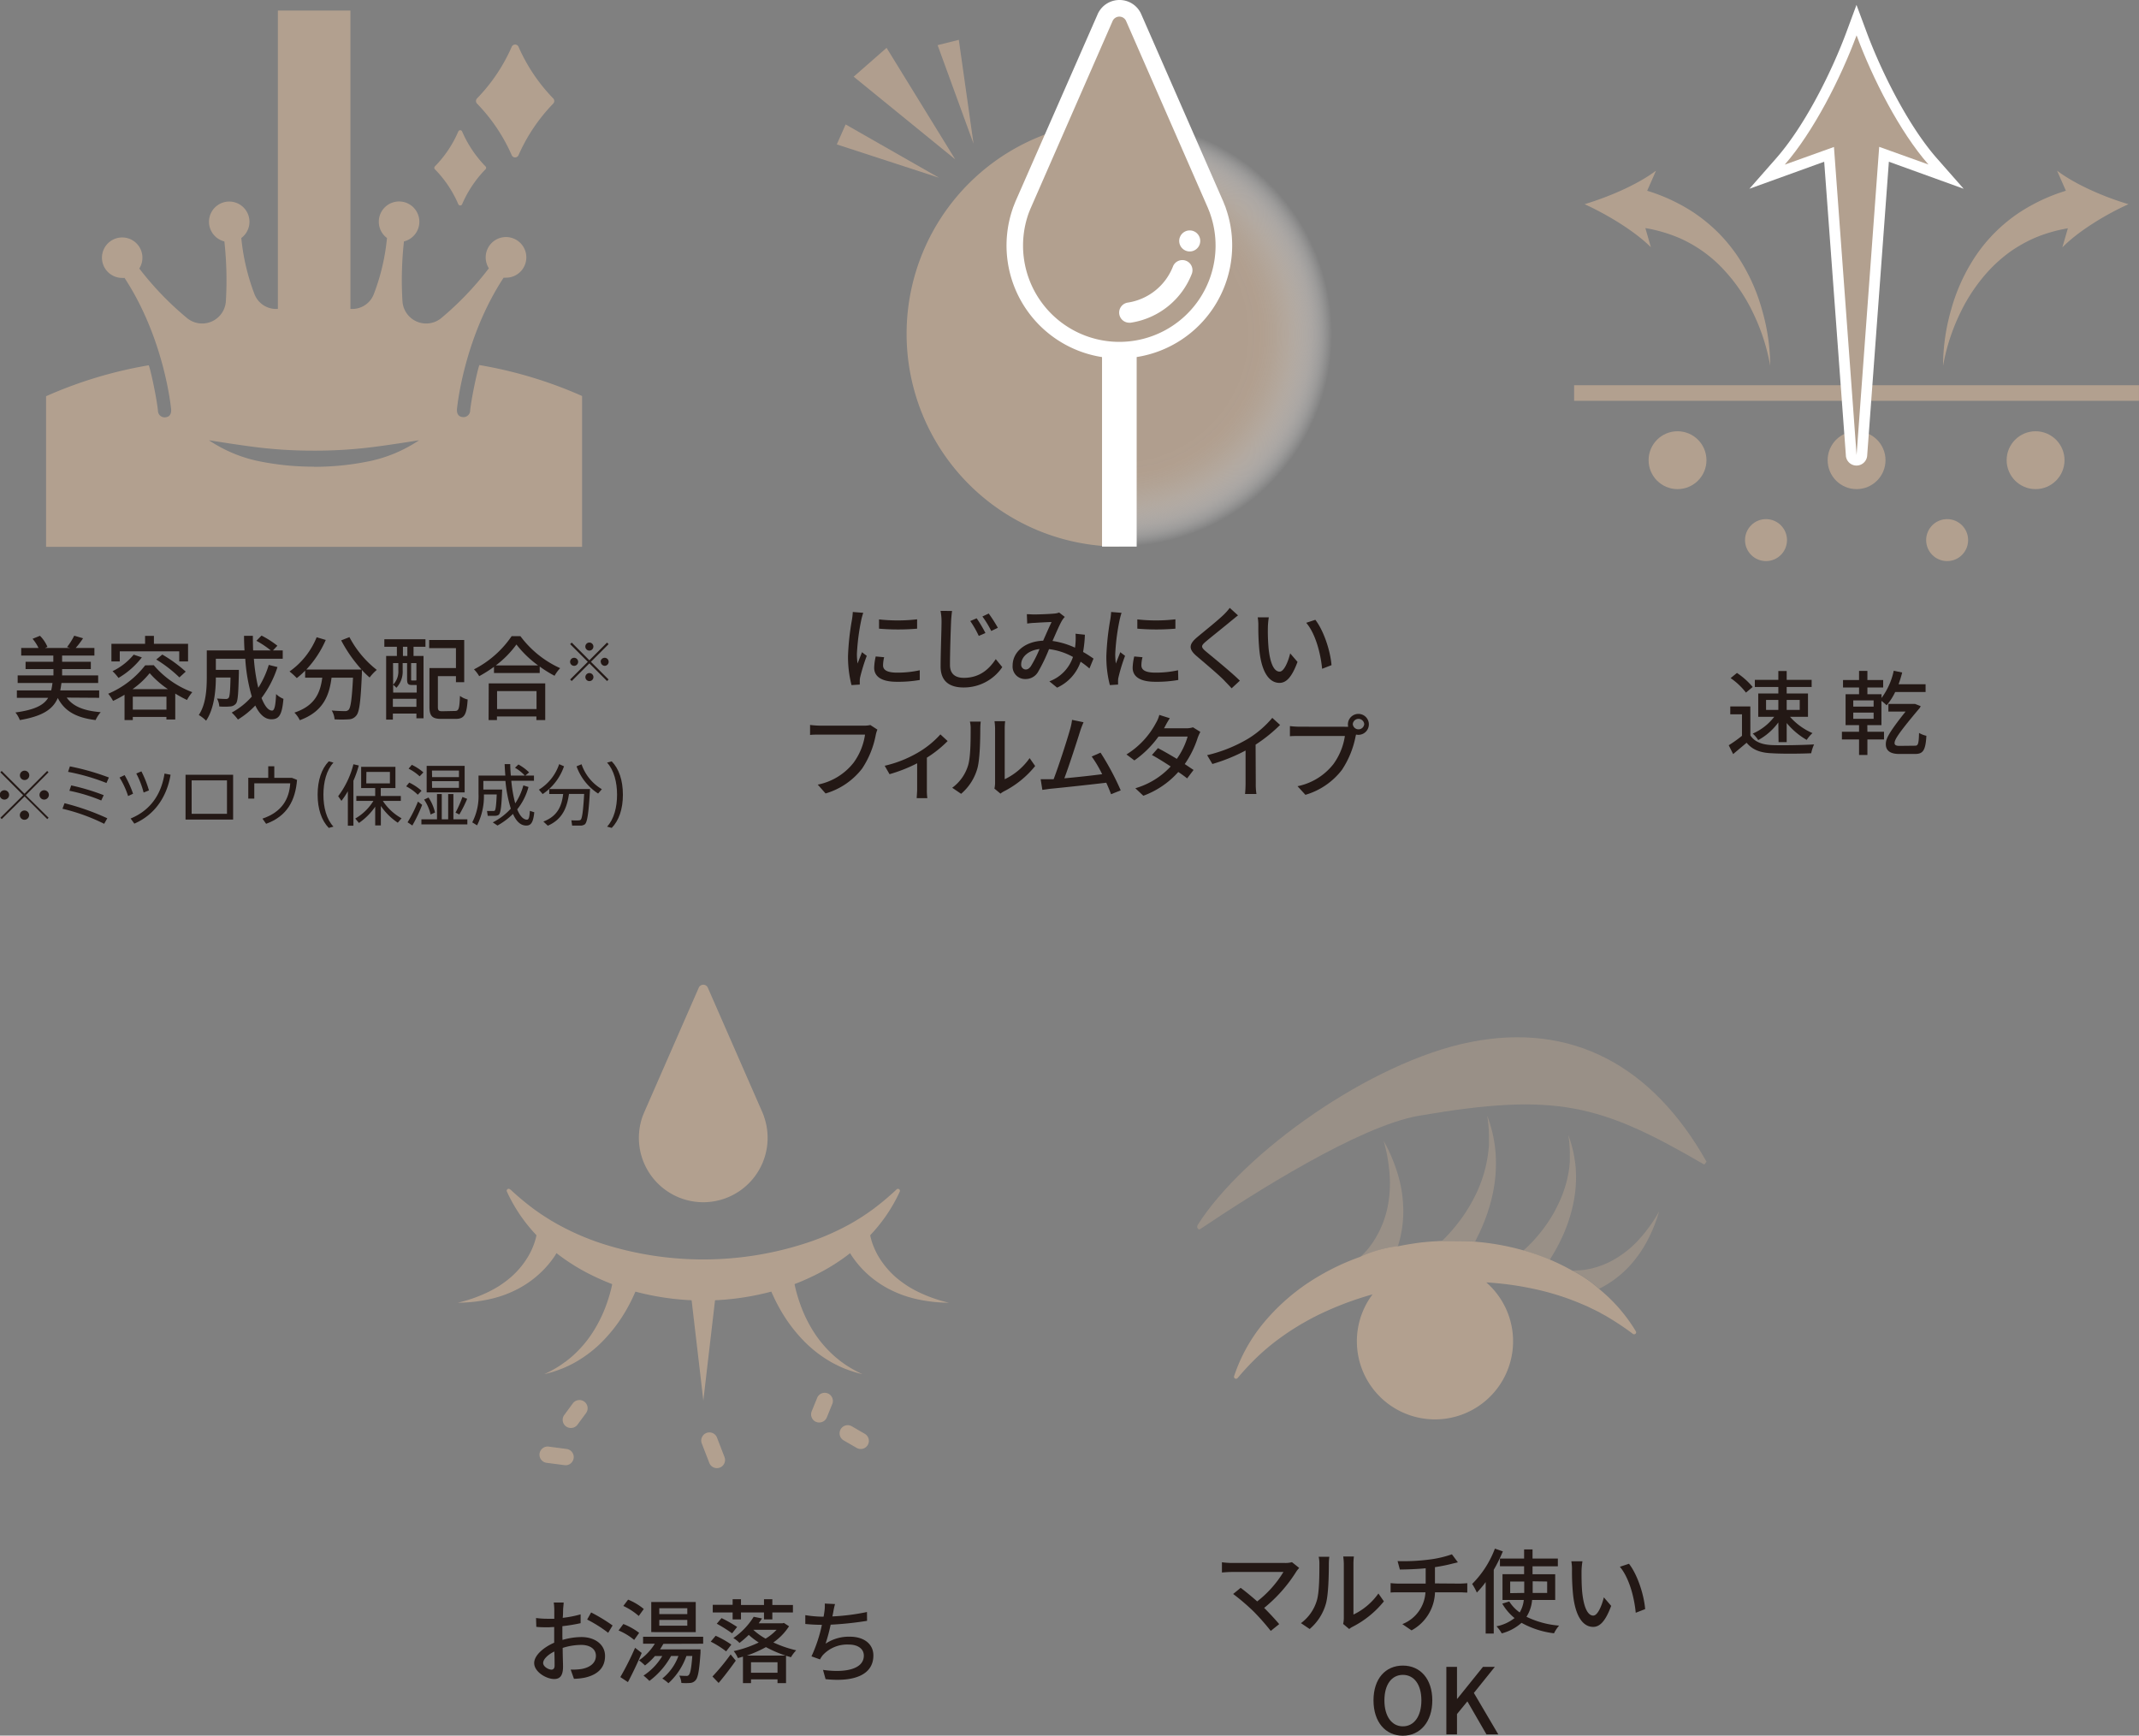 <svg xmlns="http://www.w3.org/2000/svg" xmlns:xlink="http://www.w3.org/1999/xlink" viewBox="0 0 484.19 392.88"><rect x="0" y="0" width="484.19" height="392.88" fill="#808080" stroke="none"/><defs><style>.cls-1{fill:#231815;}.cls-2{fill:#b09e8e;}.cls-3{fill:url(#名称未設定グラデーション_4);}.cls-4,.cls-6{fill:#b2a08f;}.cls-5{fill:#fff;}.cls-6{opacity:0.5;}</style><radialGradient id="名称未設定グラデーション_4" cx="253.38" cy="75.57" r="48.16" gradientUnits="userSpaceOnUse"><stop offset="0.6" stop-color="#b09e8e"/><stop offset="0.67" stop-color="#b2a090" stop-opacity="0.98"/><stop offset="0.73" stop-color="#b6a697" stop-opacity="0.92"/><stop offset="0.79" stop-color="#beb0a3" stop-opacity="0.82"/><stop offset="0.84" stop-color="#cabeb3" stop-opacity="0.67"/><stop offset="0.9" stop-color="#d8cfc8" stop-opacity="0.49"/><stop offset="0.95" stop-color="#eae5e1" stop-opacity="0.27"/><stop offset="1" stop-color="#fff" stop-opacity="0"/><stop offset="1" stop-color="#fff" stop-opacity="0"/></radialGradient></defs><g id="レイヤー_2" data-name="レイヤー 2"><g id="オブジェクト"><path class="cls-1" d="M195.41,138.72a14.3,14.3,0,0,0-.44,1.57,49.23,49.23,0,0,0-1,7.75,15.9,15.9,0,0,0,.15,2.16c.31-.83.73-1.83,1-2.57l1.08.83a41.58,41.58,0,0,0-1.48,4.79,4,4,0,0,0-.1.94c0,.21,0,.52,0,.77l-1.87.12a25.86,25.86,0,0,1-.79-6.64,58.09,58.09,0,0,1,.9-8.21,15.78,15.78,0,0,0,.18-1.7Zm4.73,10.05a8.07,8.07,0,0,0-.25,1.83c0,.93.69,1.66,3.18,1.66a23.31,23.31,0,0,0,5.13-.54l0,2.2a27.84,27.84,0,0,1-5.21.41c-3.49,0-5.11-1.2-5.11-3.19a13.11,13.11,0,0,1,.35-2.54Zm7.46-8.58v2.12a51.69,51.69,0,0,1-8.62,0v-2.1A38.19,38.19,0,0,0,207.6,140.19Z"/><path class="cls-1" d="M215.51,138.3c-.1.75-.18,1.62-.22,2.35-.09,2.28-.25,7-.25,9.88,0,2.16,1.37,2.91,3.13,2.91,3.62,0,5.76-2,7.23-4.24l1.48,1.81a10.5,10.5,0,0,1-8.75,4.61c-3.13,0-5.21-1.35-5.21-4.75,0-2.93.21-8.23.21-10.22a12.21,12.21,0,0,0-.23-2.37Zm7.54,5-1.49.65a22.55,22.55,0,0,0-1.93-3.37l1.45-.62A29.68,29.68,0,0,1,223.05,143.26Zm2.81-1.18-1.48.71a21.81,21.81,0,0,0-2-3.28l1.43-.67A33.32,33.32,0,0,1,225.86,142.08Z"/><path class="cls-1" d="M246.61,151.32a18.93,18.93,0,0,0-2-1.53,10,10,0,0,1-5.32,5.87l-1.75-1.43a8.83,8.83,0,0,0,5.34-5.52,14.67,14.67,0,0,0-5.42-1.77,38.74,38.74,0,0,1-2.49,5.17,3.24,3.24,0,0,1-2.87,1.6,2.82,2.82,0,0,1-2.88-3.05c0-3.1,2.84-5.48,6.91-5.63.67-1.5,1.35-3.09,1.91-4.22-.81,0-3,.13-3.92.19-.44,0-1.08.08-1.6.15l-.08-2.12c.54,0,1.18.06,1.62.06,1.12,0,3.59-.1,4.5-.19a3.74,3.74,0,0,0,1.19-.25l1.28,1a4.43,4.43,0,0,0-.6.77c-.54.89-1.37,2.83-2.18,4.67a18.31,18.31,0,0,1,5.09,1.52c.06-.4.1-.79.12-1.16a13.89,13.89,0,0,0,0-2l2.12.23a27.65,27.65,0,0,1-.41,3.9c.93.52,1.72,1.06,2.36,1.5Zm-11.3-4.4c-2.66.31-4.15,1.89-4.15,3.45a1.07,1.07,0,0,0,1,1.18c.44,0,.75-.17,1.17-.71A27.25,27.25,0,0,0,235.31,146.92Z"/><path class="cls-1" d="M253.88,138.72c-.14.39-.35,1.2-.43,1.57a48.08,48.08,0,0,0-1,7.75,15.87,15.87,0,0,0,.14,2.16c.31-.83.73-1.83,1-2.57l1.08.83a39.42,39.42,0,0,0-1.47,4.79,3.53,3.53,0,0,0-.11.94c0,.21,0,.52,0,.77l-1.86.12a25.42,25.42,0,0,1-.79-6.64,58.33,58.33,0,0,1,.89-8.21,15.78,15.78,0,0,0,.19-1.7Zm4.74,10.05a7.54,7.54,0,0,0-.25,1.83c0,.93.68,1.66,3.17,1.66a23.31,23.31,0,0,0,5.13-.54l.05,2.2a27.88,27.88,0,0,1-5.22.41c-3.49,0-5.11-1.2-5.11-3.19a12.42,12.42,0,0,1,.36-2.54Zm7.45-8.58v2.12a51.69,51.69,0,0,1-8.62,0v-2.1A38.19,38.19,0,0,0,266.07,140.19Z"/><path class="cls-1" d="M280.24,139.3c-.52.39-1.16.95-1.58,1.27-1.37,1.16-4.21,3.4-5.67,4.63-1.18,1-1.18,1.28.05,2.32,1.72,1.43,5.6,4.57,7.62,6.56l-1.87,1.73c-.5-.58-1.08-1.14-1.58-1.68-1.12-1.21-4.45-4-6.33-5.61s-1.79-2.68.14-4.3c1.58-1.33,4.57-3.7,6-5.09a12.44,12.44,0,0,0,1.35-1.53Z"/><path class="cls-1" d="M287,142a44.66,44.66,0,0,0,.15,4.63c.31,3.24,1.14,5.4,2.51,5.4,1,0,1.93-2.24,2.39-4.13l1.66,1.93c-1.31,3.53-2.57,4.75-4.09,4.75-2.08,0-4-2-4.55-7.41a54,54,0,0,1-.23-5.5,10.71,10.71,0,0,0-.14-1.93l2.51,0A17.32,17.32,0,0,0,287,142Zm14.42,8.56-2.14.83c-.34-3.53-1.52-8-3.6-10.41l2.06-.68C299.62,142.72,301.14,147.25,301.41,150.6Z"/><path class="cls-1" d="M198.61,165.16a6.27,6.27,0,0,0-.37,1.2,20.64,20.64,0,0,1-3.09,7.62,16.16,16.16,0,0,1-8.27,5.63l-1.77-2a13.67,13.67,0,0,0,8.1-4.95,14.22,14.22,0,0,0,2.6-6.37h-10.2c-.89,0-1.72,0-2.24.08V164.1a19.34,19.34,0,0,0,2.24.16h10.07a5.43,5.43,0,0,0,1.33-.14Z"/><path class="cls-1" d="M214.51,167.75a26,26,0,0,1-4.7,3.76v7.17a12.24,12.24,0,0,0,.11,2h-2.41c0-.35.1-1.33.1-2v-5.9a34.32,34.32,0,0,1-6.25,2.47l-1.1-1.91a26.76,26.76,0,0,0,7.27-2.83,21.15,21.15,0,0,0,5.34-4.27Z"/><path class="cls-1" d="M215.55,178.32a9.75,9.75,0,0,0,3.57-5c.6-1.85.6-5.9.6-8.29a6.2,6.2,0,0,0-.17-1.68H222a15.89,15.89,0,0,0-.1,1.66c0,2.37-.08,6.79-.64,8.87a11.74,11.74,0,0,1-3.7,5.81Zm9.55.19a6.14,6.14,0,0,0,.15-1.31V164.91a14.49,14.49,0,0,0-.13-1.66h2.41a12.9,12.9,0,0,0-.1,1.66v11.48a14.54,14.54,0,0,0,5.64-4.78l1.25,1.79a21.7,21.7,0,0,1-7.06,5.73,4.5,4.5,0,0,0-.79.52Z"/><path class="cls-1" d="M251.5,179.78c-.27-.73-.64-1.64-1.08-2.6-3.3.39-9.95,1.12-12.65,1.37-.52.06-1.2.17-1.82.25l-.38-2.41c.65,0,1.46,0,2.08,0l.85,0c1.16-3,3.14-9.16,3.72-11.28a12.82,12.82,0,0,0,.45-2.16l2.6.54c-.23.56-.5,1.18-.79,2.1-.62,2-2.51,7.85-3.55,10.59,2.82-.25,6.33-.64,8.56-.93a27.37,27.37,0,0,0-2.37-4l2-.88a60.05,60.05,0,0,1,4.57,8.54Z"/><path class="cls-1" d="M271.71,165.67a13.94,13.94,0,0,0-.58,1.29,22.18,22.18,0,0,1-2.95,6c.77.5,1.48,1,2,1.33l-1.46,1.91c-.5-.41-1.18-.91-2-1.45a19.68,19.68,0,0,1-7.91,5.38L257,178.43a17.6,17.6,0,0,0,8-4.93c-1.53-1-3.13-2-4.25-2.59l1.37-1.56c1.16.6,2.76,1.52,4.27,2.43a16.89,16.89,0,0,0,2.45-5.05h-6.6a22.79,22.79,0,0,1-5.46,5.4l-1.79-1.35a18.67,18.67,0,0,0,6.65-7.08,7.31,7.31,0,0,0,.79-1.87l2.37.75a20.29,20.29,0,0,0-1.06,1.83l-.25.45h5a5,5,0,0,0,1.56-.22Z"/><path class="cls-1" d="M284.26,177.28a14.69,14.69,0,0,0,.15,2.45h-2.58c.06-.45.12-1.59.12-2.45v-7.39a39.59,39.59,0,0,1-7.51,3.05l-1.19-2a32.8,32.8,0,0,0,9.37-3.78A22.76,22.76,0,0,0,288,162.5l1.76,1.6a34.34,34.34,0,0,1-5.54,4.46Z"/><path class="cls-1" d="M304.31,164.51a6.86,6.86,0,0,0,.87,0,2.67,2.67,0,0,1-.06-.56,2.37,2.37,0,1,1,1.84,2.33l-.1.39a20.83,20.83,0,0,1-3.11,7.62,16.15,16.15,0,0,1-8.25,5.63l-1.79-1.95a13.78,13.78,0,0,0,8.12-5,14.4,14.4,0,0,0,2.6-6.37h-10.2c-.89,0-1.72,0-2.24.06v-2.3a19.5,19.5,0,0,0,2.24.14Zm4.5-.6a1.3,1.3,0,0,0-2.59,0,1.3,1.3,0,0,0,2.59,0Z"/><polygon class="cls-2" points="217.04 9.02 220.37 32.52 212.24 10.22 217.04 9.02"/><polygon class="cls-2" points="191.42 28.17 212.57 40.24 189.42 32.69 191.42 28.17"/><polygon class="cls-2" points="200.69 10.83 216.23 36.08 193.24 17.36 200.69 10.83"/><circle class="cls-3" cx="253.38" cy="75.57" r="48.16"/><path class="cls-4" d="M253.38,123.73a48.16,48.16,0,1,1,0-96.32Z"/><rect class="cls-5" x="249.46" y="27.41" width="7.84" height="96.32"/><path class="cls-5" d="M253.38,0a5.39,5.39,0,0,0-5,3.42L229.87,45.59l-.14.35-.35.89a2.06,2.06,0,0,0-.12.35,25.56,25.56,0,0,0,23.58,33.95h.54a25.57,25.57,0,0,0,25.54-25.55,25.25,25.25,0,0,0-1.42-8.4,2.65,2.65,0,0,0-.12-.37l-.31-.77-.17-.43L258.37,3.3a5.34,5.34,0,0,0-5-3.3Z"/><path class="cls-4" d="M273.88,48.21h0l-.31-.78c-.05-.11-.09-.22-.13-.33L254.93,4.81a1.67,1.67,0,0,0-3.1,0L233.32,47.1l-.14.33-.31.78h0a21.79,21.79,0,1,0,41,0Zm-4.05,13.65a17.68,17.68,0,0,1-13.9,11.19l-.34,0a2.29,2.29,0,0,1-.33-4.55,13.1,13.1,0,0,0,10.3-8.29,2.29,2.29,0,0,1,4.27,1.63Zm-.52-4.94a2.38,2.38,0,1,1,2.38-2.38A2.38,2.38,0,0,1,269.31,56.92Z"/><path class="cls-1" d="M396.22,166.47c.92,1.44,2.62,2.1,4.91,2.19s6.91,0,9.51-.15a9.11,9.11,0,0,0-.65,2c-2.34.11-6.52.15-8.89,0-2.63-.1-4.42-.78-5.73-2.38-1,.85-2,1.68-3.05,2.57l-1-2a29.57,29.57,0,0,0,3-2.14V161.7h-2.65v-1.79h4.54Zm-1-9.69a15.52,15.52,0,0,0-3.47-3.28l1.43-1.17a16.51,16.51,0,0,1,3.56,3.18Zm7.33,6.75a13.83,13.83,0,0,1-4.55,4,7.22,7.22,0,0,0-1.24-1.47,12.37,12.37,0,0,0,4.86-3.8h-3.62v-5.28h4.55v-1.47h-5.32v-1.62h5.32v-2h1.89v2h5.65v1.62h-5.65v1.47h4.82v5.28h-4.07a14.45,14.45,0,0,0,5.09,3.69,7.64,7.64,0,0,0-1.31,1.54,16.74,16.74,0,0,1-4.53-3.82V168H402.6Zm-2.78-2.83h2.78v-2.26h-2.78Zm4.67-2.26v2.26h2.95v-2.26Z"/><path class="cls-1" d="M422.71,165.64h3.76v1.75h-3.76v3.51h-1.89v-3.51h-3.88v-1.75h3.88v-1.49h-3.05v-7h3.05v-1.52h-3.63v-1.7h3.63v-2.06h1.89v2.06h3.57v1.7h-3.57v1.52h3.2V158a15.82,15.82,0,0,0,2.76-6.17l1.91.4a27.43,27.43,0,0,1-.81,2.66h6.11v1.76H429a14,14,0,0,1-1.93,3,15.74,15.74,0,0,0-1.18-1v5.5h-3.2Zm-3.2-5.69h4.61v-1.41h-4.61Zm0,2.77h4.61V161.3h-4.61Zm14,6.08c.64,0,.83-.33.89-2.89a6.09,6.09,0,0,0,1.66.65c-.18,3.49-.87,4.11-2.59,4.11h-3.59c-2.1,0-3-.85-3-2.18,0-1,.19-2.06,4.47-7.41h-3.89v-1.73h5.59l.46,0,1.27.5c-.07.1-.13.27-.21.39-5.34,6.32-5.71,7.31-5.71,8,0,.41.39.6,1.06.6Z"/><rect class="cls-4" x="356.32" y="87.2" width="127.86" height="3.53"/><circle class="cls-4" cx="379.73" cy="104.17" r="6.55"/><circle class="cls-4" cx="420.26" cy="104.17" r="6.55"/><circle class="cls-4" cx="460.78" cy="104.17" r="6.55"/><circle class="cls-4" cx="399.76" cy="122.26" r="4.75"/><circle class="cls-4" cx="440.76" cy="122.26" r="4.75"/><path class="cls-4" d="M481.81,46.22c-5.31-1.56-11.95-4.39-16.17-7.59l2,4.55a41.17,41.17,0,0,0-10.53,4.93,35.95,35.95,0,0,0-9.83,9.73A42,42,0,0,0,441.69,70a46.76,46.76,0,0,0-1.86,12.85,45.69,45.69,0,0,1,3.92-12.06,38.8,38.8,0,0,1,7-10.12,33.83,33.83,0,0,1,4.53-3.87,33.22,33.22,0,0,1,5.1-2.86,33.6,33.6,0,0,1,7.71-2.26L466.84,56C470.58,52.21,476.77,48.5,481.81,46.22Z"/><path class="cls-4" d="M393.22,57.84a37.39,37.39,0,0,0-4.4-5.3,38.16,38.16,0,0,0-5.43-4.43,41,41,0,0,0-10.53-4.93l2-4.55c-4.22,3.2-10.86,6-16.17,7.59,5,2.28,11.24,6,15,9.74l-1.24-4.33a34.18,34.18,0,0,1,7.72,2.26,30.29,30.29,0,0,1,9.62,6.73,38.8,38.8,0,0,1,7,10.12,45.69,45.69,0,0,1,3.92,12.06A46.38,46.38,0,0,0,398.82,70,42,42,0,0,0,393.22,57.84Z"/><path class="cls-5" d="M417.84,103.12l-4.91-66.51L396,42.73l6.15-7c6.76-7.75,12.75-20.19,15.82-28.49l2.27-6.13,2.28,6.13c3.08,8.3,9.07,20.74,15.82,28.49l6.16,7-16.93-6.12-4.91,66.51h0a2.42,2.42,0,0,1-4.83,0Z"/><path class="cls-4" d="M425.38,33.24l11.15,4C430,29.8,423.86,17.74,420.26,8,416.65,17.74,410.5,29.8,404,37.27l11.14-4L420.26,103Z"/><path class="cls-1" d="M294.09,354.93a6.3,6.3,0,0,0-.6.73,33.42,33.42,0,0,1-7.33,8.31c1.22,1.22,2.57,2.68,3.4,3.67l-1.91,1.54a53.38,53.38,0,0,0-3.84-4.36,48.9,48.9,0,0,0-4.67-4l1.7-1.39c.79.58,2.37,1.85,3.74,3.07a24.52,24.52,0,0,0,5.94-6.66H278.85c-.83,0-1.81.08-2.25.12v-2.32a18.73,18.73,0,0,0,2.25.16h12a5.54,5.54,0,0,0,1.6-.18Z"/><path class="cls-1" d="M294.49,367.42a9.81,9.81,0,0,0,3.57-5.05c.6-1.85.6-5.9.6-8.29a6.73,6.73,0,0,0-.16-1.68h2.41a13.08,13.08,0,0,0-.11,1.66c0,2.37-.08,6.79-.64,8.87a11.67,11.67,0,0,1-3.7,5.82Zm9.55.18a6.14,6.14,0,0,0,.15-1.31V354a14.49,14.49,0,0,0-.13-1.66h2.41a12.9,12.9,0,0,0-.1,1.66v11.48a14.69,14.69,0,0,0,5.65-4.77l1.24,1.78a21.76,21.76,0,0,1-7.06,5.74,4,4,0,0,0-.79.52Z"/><path class="cls-1" d="M330.4,358.47c.44,0,1.29-.05,1.74-.09v2.12c-.49,0-1.16-.06-1.7-.06h-5.61a10.14,10.14,0,0,1-5.31,8.62l-2.08-1.42a8.24,8.24,0,0,0,5.23-7.2h-6c-.64,0-1.37,0-1.89.06v-2.14a17.13,17.13,0,0,0,1.87.11h6.07V355c-2.06.21-4.32.27-5.84.29l-.52-1.91a46.1,46.1,0,0,0,7-.33,24.69,24.69,0,0,0,5.3-1.21l1.35,1.81-1.35.33c-1,.27-2.45.56-3.84.77v3.68Z"/><path class="cls-1" d="M340.19,351.18a35,35,0,0,1-2.06,4.17v14.43H336.3V358.13a21,21,0,0,1-2,2.37,12.87,12.87,0,0,0-1.06-1.95,22.42,22.42,0,0,0,5.15-8Zm6.62,11a8.34,8.34,0,0,1-1.27,3.8,20.58,20.58,0,0,0,7.38,2,8.08,8.08,0,0,0-1.15,1.74,20,20,0,0,1-7.35-2.37,10.9,10.9,0,0,1-4.48,2.39,7.8,7.8,0,0,0-1.19-1.6,9.63,9.63,0,0,0,4.09-1.87,11.64,11.64,0,0,1-2.78-3.26l1.58-.5A8.76,8.76,0,0,0,344,365a6.86,6.86,0,0,0,.93-2.83h-4.82v-5.83H345v-1.79h-5.47V352.8H345v-2.06h1.91v2.06h5.73v1.76h-5.73v1.79h5.13v5.83Zm-1.78-1.6V358h-3.18v2.63Zm1.91-2.63v2.63h3.28V358Z"/><path class="cls-1" d="M358,355.68c0,1.29,0,3,.14,4.63.32,3.24,1.15,5.4,2.52,5.4,1,0,1.93-2.24,2.39-4.13l1.66,1.93c-1.31,3.53-2.58,4.76-4.09,4.76-2.08,0-4-2-4.55-7.42a53.79,53.79,0,0,1-.23-5.5,9.89,9.89,0,0,0-.15-1.93l2.52,0A15.69,15.69,0,0,0,358,355.68Zm14.41,8.56-2.14.83c-.33-3.53-1.51-7.95-3.59-10.41l2.06-.68C370.62,356.37,372.13,360.9,372.4,364.24Z"/><path class="cls-1" d="M310.91,384.9c0-4.92,2.72-7.87,6.65-7.87s6.66,3,6.66,7.87-2.74,8-6.66,8S310.91,389.83,310.91,384.9Zm10.84,0c0-3.59-1.66-5.77-4.19-5.77s-4.18,2.18-4.18,5.77,1.64,5.88,4.18,5.88S321.75,388.5,321.75,384.9Z"/><path class="cls-1" d="M327.4,377.32h2.41v7.23h.06l5.82-7.23h2.68l-4.74,5.9,5.53,9.39h-2.68l-4.32-7.48L329.81,388v4.61H327.4Z"/><path class="cls-6" d="M351.2,284.53a39.54,39.54,0,0,0,2.05-3.71,35.61,35.61,0,0,0,2.78-7.89,28.8,28.8,0,0,0,.67-8.2q0-.51-.09-1c0-.33-.07-.67-.12-1-.11-.66-.2-1.33-.36-2A29,29,0,0,0,355,256.9a27.18,27.18,0,0,1,.35,3.91c0,.65,0,1.3,0,1.95,0,.32-.05.64-.08,1a7.84,7.84,0,0,1-.11,1A26.6,26.6,0,0,1,353,272a31.47,31.47,0,0,1-3.83,6.39,35.78,35.78,0,0,1-2.39,2.81c-.43.44-.86.87-1.3,1.28l-.65.59a49.67,49.67,0,0,1,6,2.09Z"/><path class="cls-6" d="M334.68,279.5a40.47,40.47,0,0,0,3.14-8.9,32.89,32.89,0,0,0,.75-9.25c0-.39-.06-.77-.1-1.15s-.07-.76-.13-1.13c-.13-.76-.23-1.51-.41-2.24a32.06,32.06,0,0,0-1.29-4.31,29.87,29.87,0,0,1,.4,4.41c0,.73,0,1.47,0,2.19,0,.37-.06.73-.09,1.09s-.07.72-.13,1.08a30.14,30.14,0,0,1-2.35,8.21,36.45,36.45,0,0,1-4.32,7.21,39.19,39.19,0,0,1-2.71,3.16c-.34.36-.68.7-1,1,2.28,0,5.6,0,7.5.16C334.15,280.55,334.43,280,334.68,279.5Z"/><path class="cls-6" d="M317.65,273.58a31.22,31.22,0,0,0-.38-4.14,32,32,0,0,0-.95-3.95,37.08,37.08,0,0,0-3.13-7.27,36.61,36.61,0,0,1,1.36,7.63,27.11,27.11,0,0,1-.48,7.51,22.55,22.55,0,0,1-2.61,6.74,20.94,20.94,0,0,1-2,2.85c-.38.43-.77.85-1.17,1.23l-.39.35a28.76,28.76,0,0,1,8.54-2.45A26.38,26.38,0,0,0,317.65,273.58Z"/><path class="cls-6" d="M369.18,282.38a24,24,0,0,1-2.63,2,19.55,19.55,0,0,1-5.83,2.64,17,17,0,0,1-3,.52c-.5,0-1,.06-1.48.05l-.34,0a27.92,27.92,0,0,1,6.08,4.14l.56-.28a24,24,0,0,0,6.1-4.63,27.18,27.18,0,0,0,4.27-6,34.71,34.71,0,0,0,2.66-6.62,34,34,0,0,1-4,5.73A27.33,27.33,0,0,1,369.18,282.38Z"/><path class="cls-6" d="M332.76,235.9c-22.5,4.48-51.25,25-61.61,41.32-.41.65.11,1.28.54,1,12.07-8.11,36-23.32,49.49-25.65,31.08-5.35,41.08-2.65,64.61,11.06l.51-.66C374.06,241.23,355.8,231.3,332.76,235.9Z"/><path class="cls-4" d="M370.32,301.4a36.88,36.88,0,0,0-8.38-9.66,27.92,27.92,0,0,0-6.08-4.14,50.23,50.23,0,0,0-5.05-2.48,49.67,49.67,0,0,0-6-2.09,56.16,56.16,0,0,0-9.07-1.78c-.64-.07-1.27-.13-1.91-.18-1.9-.19-5.22-.12-7.5-.16-1.46.06-2.91.16-4.36.31-1.88.22-3.75.53-5.61.91,0,0,0-.05,0-.05a28.76,28.76,0,0,0-8.54,2.45,54.11,54.11,0,0,0-11.64,5.81A47,47,0,0,0,286,299.5a37.15,37.15,0,0,0-6.64,12,.45.45,0,0,0,.13.49.46.46,0,0,0,.65-.05l.12-.13a59.35,59.35,0,0,1,4.72-5,49.76,49.76,0,0,1,4.94-4.05,59,59,0,0,1,10.53-6.06A72.34,72.34,0,0,1,310.69,293h0a17.68,17.68,0,1,0,25.75-2.71h0a70.21,70.21,0,0,1,10.05,1.32,58.5,58.5,0,0,1,11.6,3.59c.47.21,1,.4,1.44.63l1.43.69c.47.24,1,.48,1.42.74s1,.52,1.43.8a63.21,63.21,0,0,1,5.7,3.79l.14.11a.47.47,0,0,0,.51,0A.45.45,0,0,0,370.32,301.4Z"/><path class="cls-4" d="M108,23.47a39.55,39.55,0,0,1,7.84,11.67.84.84,0,0,0,1.53,0,39.74,39.74,0,0,1,7.84-11.67.85.85,0,0,0,0-1.21,39.67,39.67,0,0,1-7.84-11.68.84.84,0,0,0-1.53,0A39.48,39.48,0,0,1,108,22.26.85.85,0,0,0,108,23.47Z"/><path class="cls-4" d="M98.46,38.33a25.83,25.83,0,0,1,5.28,7.89.47.47,0,0,0,.87,0,26.19,26.19,0,0,1,5.28-7.89.46.46,0,0,0,0-.68,26.26,26.26,0,0,1-5.28-7.88.47.47,0,0,0-.87,0,25.9,25.9,0,0,1-5.28,7.88A.46.46,0,0,0,98.46,38.33Z"/><path class="cls-4" d="M108.54,82.64c-.2,0-1.77,7-2.11,10.25a1.52,1.52,0,0,1-1.89,1.49c-1.33-.22-1.09-1.81-1.09-1.83S104.88,76.76,114,62.86a4.36,4.36,0,0,0,.52,0,4.6,4.6,0,1,0-3.86-2.13A70,70,0,0,1,99.82,72.06a5.38,5.38,0,0,1-8.72-3.92,80.09,80.09,0,0,1,.34-13.49,4.59,4.59,0,1,0-3.84-.77,48,48,0,0,1-3,12.74,5.22,5.22,0,0,1-5.28,3.3V2.39H62.9V69.92a5.23,5.23,0,0,1-5.28-3.3,48.83,48.83,0,0,1-3-12.74,4.58,4.58,0,1,0-3.83.77,80.09,80.09,0,0,1,.34,13.49,5.38,5.38,0,0,1-8.72,3.92A69.61,69.61,0,0,1,31.53,60.78a4.58,4.58,0,1,0-3.87,2.13,4.75,4.75,0,0,0,.53,0c9.12,13.9,10.54,29.69,10.54,29.69s.25,1.61-1.09,1.83a1.52,1.52,0,0,1-1.89-1.49c-.33-3.25-1.9-10.29-2.11-10.25a97,97,0,0,0-23.21,7v34.09H131.76V89.64A97.12,97.12,0,0,0,108.54,82.64Zm-37.45,23A61.84,61.84,0,0,1,59,104.48,31.78,31.78,0,0,1,47.3,99.66s8.08,1.3,12,1.72a103.44,103.44,0,0,0,11.78.63,103.32,103.32,0,0,0,11.78-.63c3.94-.42,12-1.72,12-1.72a31.78,31.78,0,0,1-11.64,4.82A61.87,61.87,0,0,1,71.09,105.67Z"/><path class="cls-1" d="M15.1,157.91c1.41,2,3.92,3,7.7,3.3A7.42,7.42,0,0,0,21.64,163c-4.38-.54-7-2-8.56-5C12,160.5,9.76,162.1,4.49,163a6.09,6.09,0,0,0-1-1.72c4.38-.6,6.42-1.66,7.41-3.32H3.82v-1.68h7.77c.12-.52.21-1.06.29-1.67H4v-1.72h8.1v-1.43H5.79v-1.66h6.28v-1.4H4.8v-1.72H8.72a9.6,9.6,0,0,0-1.35-2.08l1.68-.68a7.93,7.93,0,0,1,1.69,2.51l-.56.25h5.69l-.69-.21a15.09,15.09,0,0,0,1.62-2.57l2,.58a17.79,17.79,0,0,1-1.67,2.2h4.24v1.72H14.06v1.4h6.5v1.66h-6.5v1.43h8.16v1.72H13.91c-.08.59-.16,1.15-.27,1.67h8.81v1.68Z"/><path class="cls-1" d="M34.81,150.58a21.11,21.11,0,0,0,8.72,6.1,10.22,10.22,0,0,0-1.2,1.77A28.79,28.79,0,0,1,39.67,157v5.87h-2v-.58H30.06V163H28.19v-5.73c-.83.5-1.73,1-2.6,1.39a8.59,8.59,0,0,0-1.1-1.62,20.9,20.9,0,0,0,8.37-6.43Zm-7.7-.85H25.22v-4h7.62v-1.79h2v1.79h7.73v4h-2v-2.29H27.11Zm5-.92a18.48,18.48,0,0,1-5.29,4.65,10.72,10.72,0,0,0-1.35-1.53,14.14,14.14,0,0,0,4.79-3.74Zm5.9,7.19a21.54,21.54,0,0,1-4.13-3.62A19.1,19.1,0,0,1,30,156Zm-.33,4.63V157.7H30.06v2.93Zm-.94-12.46a31.2,31.2,0,0,1,5.3,3.86l-1.43,1.31a30.2,30.2,0,0,0-5.24-4.05Z"/><path class="cls-1" d="M62.81,151a23.62,23.62,0,0,1-3.61,7c.7,1.77,1.51,2.85,2.39,2.85.53,0,.79-1.06.91-3.74a5.09,5.09,0,0,0,1.66,1.08c-.31,3.65-1,4.63-2.72,4.63-1.52,0-2.72-1.16-3.65-3.12a19.17,19.17,0,0,1-3.93,3.18,10.87,10.87,0,0,0-1.41-1.58A16.47,16.47,0,0,0,57,157.68a39,39,0,0,1-1.48-8.56H48.86v2.52h5.21v.74c-.11,4.51-.21,6.3-.65,6.88a1.83,1.83,0,0,1-1.33.66,15.31,15.31,0,0,1-2.45,0,4.4,4.4,0,0,0-.52-1.8c.86.08,1.67.1,2,.1a.72.72,0,0,0,.64-.25c.23-.29.36-1.47.42-4.61H48.86c0,2.95-.38,7.1-2.21,9.78A8.26,8.26,0,0,0,45,161.85c1.67-2.49,1.81-6.06,1.81-8.74v-5.88h8.54c-.07-1.08-.11-2.2-.11-3.3h2q0,1.68.06,3.3h4a22.53,22.53,0,0,0-3.26-2.18l1.16-1.18a21.85,21.85,0,0,1,3.59,2.3l-1,1.06H64v1.89H57.47a40.61,40.61,0,0,0,1,6.57,21,21,0,0,0,2.37-5.18Z"/><path class="cls-1" d="M79.1,144.22a23,23,0,0,0,6.19,7.42,10.16,10.16,0,0,0-1.62,1.72,19.67,19.67,0,0,1-1.75-1.7c0,.18,0,.62,0,.81-.27,6.29-.56,8.7-1.27,9.51a2.21,2.21,0,0,1-1.7.85,24.31,24.31,0,0,1-3.22,0,4.45,4.45,0,0,0-.64-2c1.26.12,2.45.14,2.93.14a1.11,1.11,0,0,0,.89-.29c.48-.5.75-2.45,1-7.27H75.05c-.52,4-1.85,7.67-7.19,9.62a6.14,6.14,0,0,0-1.22-1.72c4.77-1.58,5.87-4.62,6.31-7.9H69.07v-1.6a18.34,18.34,0,0,1-1.89,1.69A15,15,0,0,0,65.54,152a17.56,17.56,0,0,0,6.14-7.75l2.06.61a23.45,23.45,0,0,1-4.4,6.7h12.5a32,32,0,0,1-4.61-6.6Z"/><path class="cls-1" d="M87,144.7h9.31v1.7h-2.7v2.08h2.26V162.6H94.26v-1.08H88.93v1.37H87.41V148.48h2.43V146.4H87Zm2,12.07h5.33v-1.71a.79.79,0,0,1-.23,0h-.85c-.85,0-1.1-.25-1.1-1.33V150.1h-1v1.64a5.39,5.39,0,0,1-1.42,3.95,4.94,4.94,0,0,0-.76-.69,4.29,4.29,0,0,0,1.2-3.28V150.1h-1.2ZM94.26,160v-1.82H88.93V160ZM92.21,146.4h-1v2.08h1Zm2.05,3.7h-1.2v3.63c0,.27,0,.31.23.31h.58c.21,0,.27,0,.29-.06a.27.27,0,0,1,.1.09ZM103,160.94c.85,0,1-.52,1.12-3.41a4.85,4.85,0,0,0,1.74.81c-.21,3.41-.73,4.39-2.72,4.39H99.91c-2,0-2.7-.57-2.7-2.75v-8.76h6v-4.51H97.15v-1.84h7.93v9.55h-1.87v-1.37H99.12V160c0,.81.17,1,1,1Z"/><path class="cls-1" d="M117.8,144a23,23,0,0,0,9,7.25,8.5,8.5,0,0,0-1.27,1.72,26.75,26.75,0,0,1-3.36-2.09v1.47H111.82v-1.41a28.61,28.61,0,0,1-3.35,2.12,7.43,7.43,0,0,0-1.18-1.54,22.93,22.93,0,0,0,8.53-7.52Zm-7.17,10.7h12.79V163h-2v-.81h-8.93V163h-1.89Zm11.18-4.07a24,24,0,0,1-4.91-4.74,22.32,22.32,0,0,1-4.67,4.74Zm-9.29,5.81v4.07h8.93v-4.07Z"/><path class="cls-1" d="M133.41,149.46l4-4,.35.35-4,4,4,4-.35.35-4-4-4,4-.35-.35,4-4-4-4,.36-.35Zm-2.54.35a.91.91,0,1,1-.91-.91A.91.91,0,0,1,130.87,149.81Zm2.54-2.54a.91.91,0,1,1,.91-.91A.91.91,0,0,1,133.41,147.27Zm0,5.09a.91.91,0,1,1-.9.91A.91.91,0,0,1,133.41,152.36Zm2.55-2.55a.91.91,0,1,1,.91.91A.92.92,0,0,1,136,149.81Z"/><path class="cls-1" d="M1,181a1.06,1.06,0,0,1,0-2.12,1.06,1.06,0,0,1,0,2.12ZM5.83,180,11,185.11l-.3.3-5.13-5.13L.39,185.41l-.3-.3L5.24,180,.08,174.82l.3-.3,5.16,5.15,5.14-5.15.3.3Zm-.32-3.43a1.05,1.05,0,0,1-1-1,1.06,1.06,0,1,1,1.06,1Zm0,9a1.05,1.05,0,1,1,1.08-1.06,1.06,1.06,0,0,1-1.08,1.06ZM10,181A1.06,1.06,0,1,1,11.06,180,1.08,1.08,0,0,1,10,181Z"/><path class="cls-1" d="M24.29,185.23l-.71,1.25a43.33,43.33,0,0,0-9.44-3.41l.47-1.25A54.77,54.77,0,0,1,24.29,185.23Zm.36-9.24-.55,1.25a47.39,47.39,0,0,0-8.69-2.52l.41-1.24A54.76,54.76,0,0,1,24.65,176Zm-1.17,4-.56,1.21A38.64,38.64,0,0,0,15.71,179l.41-1.21A48.49,48.49,0,0,1,23.48,180Z"/><path class="cls-1" d="M28.21,175.46a23.5,23.5,0,0,1,1.91,4.21L29,180.2A19,19,0,0,0,27.06,176Zm10.4-.09c-.84,5.06-3.65,9.12-8.2,11.07l-.84-1.16c4.44-1.82,6.94-5.43,7.67-10.17Zm-6.6-.76a24.14,24.14,0,0,1,1.71,4.31l-1.21.48a19.91,19.91,0,0,0-1.66-4.31Z"/><path class="cls-1" d="M52.77,175.38v10.14H42V175.38Zm-1.39,8.84v-7.57h-8v7.57Z"/><path class="cls-1" d="M60.72,176.08v-2.62h1.37v2.62h4l1.15.46c-.38,4.61-2.19,8.19-7,9.94l-.83-1.17c4.46-1.51,6.06-4.49,6.29-8H57.56v3.47H56.2v-4.72Z"/><path class="cls-1" d="M71.9,179.88c0-3.24.89-5.87,2.52-7.54l1.06.29c-1.59,1.71-2.27,4.44-2.27,7.27s.68,5.53,2.27,7.22l-1.06.29c-1.63-1.67-2.52-4.29-2.52-7.51Z"/><path class="cls-1" d="M80,186.91H78.74v-7.8a19.18,19.18,0,0,1-1.45,2.18l-.74-1.06A20.19,20.19,0,0,0,80,173l1.22.28A24.45,24.45,0,0,1,80,176.73Zm10.91-1.68c-.38.42-.62.73-.87,1a14.2,14.2,0,0,1-3.83-3.79v4.41H84.93v-4.24a14.29,14.29,0,0,1-3.68,3.68l-.83-1a11.66,11.66,0,0,0,4.11-4H80.66v-1.11h4.27v-1.79H81.75v-4.8h7.76v4.8H86.19v1.79h4.54v1.11H86.66A12,12,0,0,0,90.89,185.23Zm-8-7.9h5.35v-2.6H82.94Z"/><path class="cls-1" d="M92.64,177.15A12,12,0,0,1,95.42,179l-.85.9A10.37,10.37,0,0,0,91.94,178Zm2,4.33.92.71a33.39,33.39,0,0,1-2.22,4.67l-1.08-.72A31,31,0,0,0,94.6,181.48Zm-1.42-8.35a11.53,11.53,0,0,1,2.62,1.71l-.85.89A10.65,10.65,0,0,0,92.49,174Zm5.7,12.33v-5.71H100v5.71h1.45v-5.71h1.18v5.71h3.16v1.15H95.39v-1.15ZM97,180.53a10.1,10.1,0,0,1,1.47,3.4l-1,.44A10,10,0,0,0,96,181Zm8.18-7.16v6h-8.6v-6Zm-7.37,2.54h6.08v-1.48H97.78Zm0,2.43h6.08v-1.52H97.78Zm7.94,2.49a29.13,29.13,0,0,1-1.77,3.54l-.86-.42a27.68,27.68,0,0,0,1.56-3.55Z"/><path class="cls-1" d="M113,178.73h.67c-.14,3.6-.32,5.41-.8,5.73a1.57,1.57,0,0,1-.85.21c-.36,0-1.16,0-1.61,0l-.17-1.09c.44,0,1.13,0,1.46,0a.44.44,0,0,0,.29-.08c.21-.16.35-1.31.45-3.67h-2.9a14.6,14.6,0,0,1-1.55,7l-1.09-.68a12.92,12.92,0,0,0,1.42-6.49v-4.1h6.07c-.07-.83-.12-1.69-.16-2.6h1.27c0,.91.07,1.77.13,2.6h5.24v1.17h-5.13a29.89,29.89,0,0,0,.89,5.12,13.53,13.53,0,0,0,1.84-4.07l1.16.37a13.88,13.88,0,0,1-2.55,5.06c.59,1.46,1.33,2.29,2.18,2.34.4,0,.59-.39.68-2l1,.32c-.25,2.48-.83,3.08-2,3s-2.1-1-2.82-2.63a16,16,0,0,1-3.51,2.63l-1.06-.71a14.5,14.5,0,0,0,4.08-3.11,30.41,30.41,0,0,1-1.22-6.27h-5v1.94H113Zm4.35-5.68a11.09,11.09,0,0,1,2.42,1.79l-.92.77a10.07,10.07,0,0,0-2.27-1.82Z"/><path class="cls-1" d="M127.67,173.46a12.39,12.39,0,0,1-4.83,6.29l-.85-1a10.77,10.77,0,0,0,4.58-5.77ZM124,186.91c-.28-.27-.56-.53-1-.94,3.31-1.25,4.17-3.65,4.48-6.24h-3.15v-1.12h9.23c-.27,4.9-.57,7.54-1.19,8a1.74,1.74,0,0,1-1,.28c-.42,0-1.32,0-1.86,0l-.17-1.19c.49,0,1.3.06,1.68,0a.66.66,0,0,0,.42-.13c.34-.26.58-2.15.79-5.85h-3.43C128.35,182.72,127.4,185.43,124,186.91Zm12.25-8.28-.86,1a12.28,12.28,0,0,1-4.88-6.16l1.13-.47A10.49,10.49,0,0,0,136.21,178.63Z"/><path class="cls-1" d="M141,179.91c0,3.21-.89,5.83-2.53,7.5l-1.05-.29c1.58-1.69,2.26-4.43,2.26-7.22s-.68-5.56-2.26-7.27l1.05-.29c1.64,1.67,2.53,4.3,2.53,7.56Z"/><path class="cls-4" d="M115.57,269.29a61.73,61.73,0,0,0,5.1,4.27c.42.32.86.62,1.29.92s.86.59,1.3.87l1.3.82c.43.27.89.51,1.32.77a57.56,57.56,0,0,0,10.81,4.7,75,75,0,0,0,45,0A56.78,56.78,0,0,0,192.55,277a50.71,50.71,0,0,0,5.21-3.38,61.82,61.82,0,0,0,5.09-4.28l.12-.12a.45.45,0,0,1,.71.51,36.18,36.18,0,0,1-7.7,10.89,45.65,45.65,0,0,1-10.91,7.73,53,53,0,0,1-12.58,4.54,59.58,59.58,0,0,1-26.57,0,53.16,53.16,0,0,1-12.58-4.54,45.6,45.6,0,0,1-10.9-7.73,36.18,36.18,0,0,1-7.7-10.89.43.43,0,0,1,.22-.59.44.44,0,0,1,.48.08Z"/><path class="cls-4" d="M127.47,280.55a2,2,0,0,1-.07.2l-.05.15-.1.27-.21.49c-.15.32-.3.62-.45.92-.32.6-.66,1.16-1,1.71a22.08,22.08,0,0,1-2.41,3,23,23,0,0,1-5.94,4.47,26.93,26.93,0,0,1-3.32,1.45,27.56,27.56,0,0,1-3.42.95,34.3,34.3,0,0,1-6.88.73,33.09,33.09,0,0,0,6.4-2.19,28,28,0,0,0,2.91-1.57,26.44,26.44,0,0,0,2.6-1.92,19.38,19.38,0,0,0,4-4.75,16.26,16.26,0,0,0,1.29-2.7c.17-.46.32-.92.44-1.38.06-.22.11-.45.15-.67s0-.21,0-.31a.78.78,0,0,0,0-.14v-.06s0,0,0,0Z"/><path class="cls-4" d="M145,289.11c-.06.26-.11.41-.17.6l-.17.51c-.11.34-.23.67-.36,1-.25.66-.52,1.3-.8,1.92a39.49,39.49,0,0,1-1.89,3.66,34.61,34.61,0,0,1-4.89,6.49,27.87,27.87,0,0,1-6.28,4.95c-.28.17-.57.33-.86.48l-.88.44c-.6.27-1.19.56-1.81.77a27.22,27.22,0,0,1-3.7,1.14,27.15,27.15,0,0,0,3.36-1.82c.54-.33,1-.71,1.55-1.07l.74-.59c.24-.19.48-.39.71-.6a25.91,25.91,0,0,0,4.76-5.61,31.13,31.13,0,0,0,3.12-6.54,35.3,35.3,0,0,0,1-3.44c.13-.58.24-1.16.34-1.74.05-.28.09-.57.12-.85l.05-.42c0-.12,0-.29,0-.34Z"/><path class="cls-4" d="M197,279.2s0,0,0,0a.18.18,0,0,0,0,.06.71.71,0,0,0,0,.14c0,.1,0,.21,0,.31s.1.45.16.67a12.17,12.17,0,0,0,.43,1.38,18,18,0,0,0,1.29,2.7,19.64,19.64,0,0,0,4,4.75,26.44,26.44,0,0,0,2.6,1.92,26.14,26.14,0,0,0,2.91,1.57,32.63,32.63,0,0,0,6.4,2.19,34.32,34.32,0,0,1-6.89-.73,28.56,28.56,0,0,1-3.42-.95,26.8,26.8,0,0,1-3.31-1.45,23,23,0,0,1-5.95-4.47,23.72,23.72,0,0,1-2.41-3c-.35-.55-.7-1.11-1-1.71-.15-.3-.31-.6-.45-.92l-.21-.49-.11-.27-.05-.15c0-.06,0-.09-.06-.2Z"/><path class="cls-4" d="M179.49,288.05c0,.05,0,.22,0,.34l.05.42c0,.28.08.57.13.85.09.58.21,1.16.34,1.74a32.7,32.7,0,0,0,1,3.44,30.61,30.61,0,0,0,3.11,6.54,26,26,0,0,0,4.77,5.61c.22.21.47.41.71.6s.48.4.74.59c.51.36,1,.74,1.55,1.07a26.45,26.45,0,0,0,3.36,1.82,27.35,27.35,0,0,1-3.71-1.14c-.61-.21-1.2-.5-1.8-.77l-.88-.44c-.29-.15-.59-.31-.87-.48a28.09,28.09,0,0,1-6.28-4.95,35,35,0,0,1-4.88-6.49,39.49,39.49,0,0,1-1.89-3.66c-.29-.62-.55-1.26-.8-1.92-.13-.33-.25-.66-.37-1l-.17-.51c0-.19-.1-.34-.17-.6Z"/><polygon class="cls-4" points="162.28 290.7 159.21 317.03 156.13 290.7 162.28 290.7"/><path class="cls-4" d="M172.92,252.64h0l-.21-.52-.09-.23-12.38-28.28a1.12,1.12,0,0,0-2.08,0l-12.38,28.28-.09.23-.21.52h0a14.57,14.57,0,1,0,27.42,0Z"/><path class="cls-4" d="M162.28,332.33a1.83,1.83,0,0,1-1.72-1.18l-1.74-4.5a1.85,1.85,0,0,1,3.44-1.34l1.74,4.51a1.85,1.85,0,0,1-1.05,2.39A2,2,0,0,1,162.28,332.33Z"/><path class="cls-4" d="M129.21,323.24a1.78,1.78,0,0,1-1.09-.36,1.84,1.84,0,0,1-.39-2.58l1.93-2.62a1.85,1.85,0,1,1,3,2.19l-1.93,2.62A1.84,1.84,0,0,1,129.21,323.24Z"/><path class="cls-4" d="M185.44,322a1.93,1.93,0,0,1-.7-.13,1.85,1.85,0,0,1-1-2.41l1.28-3.14a1.85,1.85,0,0,1,3.42,1.39l-1.28,3.15A1.85,1.85,0,0,1,185.44,322Z"/><path class="cls-4" d="M194.83,328a1.82,1.82,0,0,1-.92-.25l-2.94-1.7a1.84,1.84,0,1,1,1.85-3.19l2.93,1.7a1.84,1.84,0,0,1-.92,3.44Z"/><path class="cls-4" d="M128.05,331.66l-.25,0-4.07-.53a1.85,1.85,0,0,1,.48-3.67l4.08.54a1.85,1.85,0,0,1-.24,3.68Z"/><path class="cls-1" d="M127.33,371.22a15.69,15.69,0,0,1,4.28-.65c3,0,5.35,1.64,5.35,4.28,0,2.45-1.41,4.15-4.44,4.88a13.5,13.5,0,0,1-2.6.29l-.74-2.08a14.27,14.27,0,0,0,2.47-.14c1.72-.31,3.24-1.23,3.24-3,0-1.58-1.43-2.45-3.3-2.45a14,14,0,0,0-4.22.68c0,1.71.08,3.43.08,4.24,0,2.18-.81,2.8-2,2.8-1.79,0-4.53-1.62-4.53-3.61,0-1.74,2.1-3.55,4.53-4.61v-1.29c0-.72,0-1.49,0-2.26-.5,0-1,.06-1.35.06-.91,0-1.89,0-2.7-.1l-.06-2a19.7,19.7,0,0,0,2.72.17c.43,0,.91,0,1.41,0,0-.94,0-1.68,0-2.06a13.85,13.85,0,0,0-.12-1.62h2.24c0,.4-.1,1.08-.12,1.58s0,1.16-.09,1.89a24.44,24.44,0,0,0,4.05-.79l0,2a39.11,39.11,0,0,1-4.13.68c0,.83,0,1.64,0,2.37ZM125.54,377c0-.65,0-1.83-.06-3.16-1.49.73-2.53,1.77-2.53,2.6s1.2,1.51,1.91,1.51C125.29,377.92,125.54,377.65,125.54,377Zm8.27-12a38.7,38.7,0,0,1,4.86,2.95l-1,1.66a29.69,29.69,0,0,0-4.76-3Z"/><path class="cls-1" d="M143.55,371.22a13.75,13.75,0,0,0-3.53-2.14l1.08-1.46a14.37,14.37,0,0,1,3.58,2Zm1.71,2.95c-.9,2.18-2.08,4.65-3.12,6.6l-1.72-1.14a64.42,64.42,0,0,0,3.34-6.63Zm-.67-8.37a14.53,14.53,0,0,0-3.49-2.27l1.08-1.43a13.25,13.25,0,0,1,3.55,2.12Zm5.57,6.31c-.23.41-.48.83-.75,1.25h9.16s0,.49,0,.74c-.27,4-.56,5.63-1.12,6.25a1.74,1.74,0,0,1-1.21.61,13,13,0,0,1-2,0,4.36,4.36,0,0,0-.48-1.66c.68.06,1.31.06,1.58.06a.6.6,0,0,0,.6-.23c.31-.33.56-1.45.77-4.28h-1.33a15.15,15.15,0,0,1-4.07,6.17,9.42,9.42,0,0,0-1.39-1.06,11.67,11.67,0,0,0,3.65-5.11h-1.66A17.55,17.55,0,0,1,147,380.5a15.86,15.86,0,0,0-1.33-1.21,13.6,13.6,0,0,0,4.24-4.42h-1.66A14.74,14.74,0,0,1,146,377a12.16,12.16,0,0,0-1.35-1.16,12.62,12.62,0,0,0,3.58-3.76h-2.66v-1.58h13.6v1.58Zm7.33-2.66H147.42v-6.81h10.07Zm-1.91-5.4h-6.34v1.33h6.34Zm0,2.64h-6.34V368h6.34Z"/><path class="cls-1" d="M164.37,373.81a20.68,20.68,0,0,0-3.49-2.2l1.12-1.33a21.29,21.29,0,0,1,3.55,2Zm-3.1,5.69a47.65,47.65,0,0,0,4.12-5l1.16,1.41c-1.18,1.66-2.6,3.55-3.88,5.05ZM165.84,365h-4.5v-1.73h4.5V362h1.89v1.31h5.21V362h1.89v1.31h4.66V365h-4.66v1.58h-1.89V365h-5.21v1.58h-1.89Zm-2.51,1.28a31.83,31.83,0,0,1,3.53,2l-1.14,1.45a31.84,31.84,0,0,0-3.47-2.18Zm15.28,1.85a13.11,13.11,0,0,1-3.55,3.66,25.93,25.93,0,0,0,5.17,1.78,8,8,0,0,0-1.18,1.56c-.37-.1-.75-.21-1.12-.33V381H176v-.85H170V381h-1.82v-6c-.4.12-.75.23-1.15.33a6.1,6.1,0,0,0-.95-1.58,25.4,25.4,0,0,0,5.67-1.95,16.53,16.53,0,0,1-2.26-1.72,20.79,20.79,0,0,1-2.1,1.82A6.3,6.3,0,0,0,166,370.8a16.16,16.16,0,0,0,4.61-4.82l1.89.38c-.25.37-.5.72-.75,1.1h5.36l.33-.09Zm-.81,6.63a28.5,28.5,0,0,1-4.42-1.91,27.28,27.28,0,0,1-4.32,1.91ZM176,378.65v-2.37H170v2.37Zm-5.48-9.72a14,14,0,0,0,2.78,2,11.74,11.74,0,0,0,2.49-2Z"/><path class="cls-1" d="M196.27,366.9a75.57,75.57,0,0,1-8.24.87,40.16,40.16,0,0,1-1.15,4.3,9.45,9.45,0,0,1,5.49-1.58c3.3,0,5.33,1.72,5.33,4.24,0,4.42-4.4,6.06-10.82,5.37L186.3,378c4.66.68,9.24,0,9.24-3.24,0-1.39-1.18-2.49-3.4-2.49a7.5,7.5,0,0,0-5.92,2.43,5.49,5.49,0,0,0-.6.93l-1.93-.69a33.42,33.42,0,0,0,2.36-7.14c-1.35,0-2.63-.08-3.76-.19v-2a25.63,25.63,0,0,0,4.05.35h.09c.08-.43.14-.81.18-1.12a9.32,9.32,0,0,0,.09-1.85l2.32.11a16.4,16.4,0,0,0-.41,1.89l-.19.91a48.65,48.65,0,0,0,7.83-1Z"/></g></g></svg>